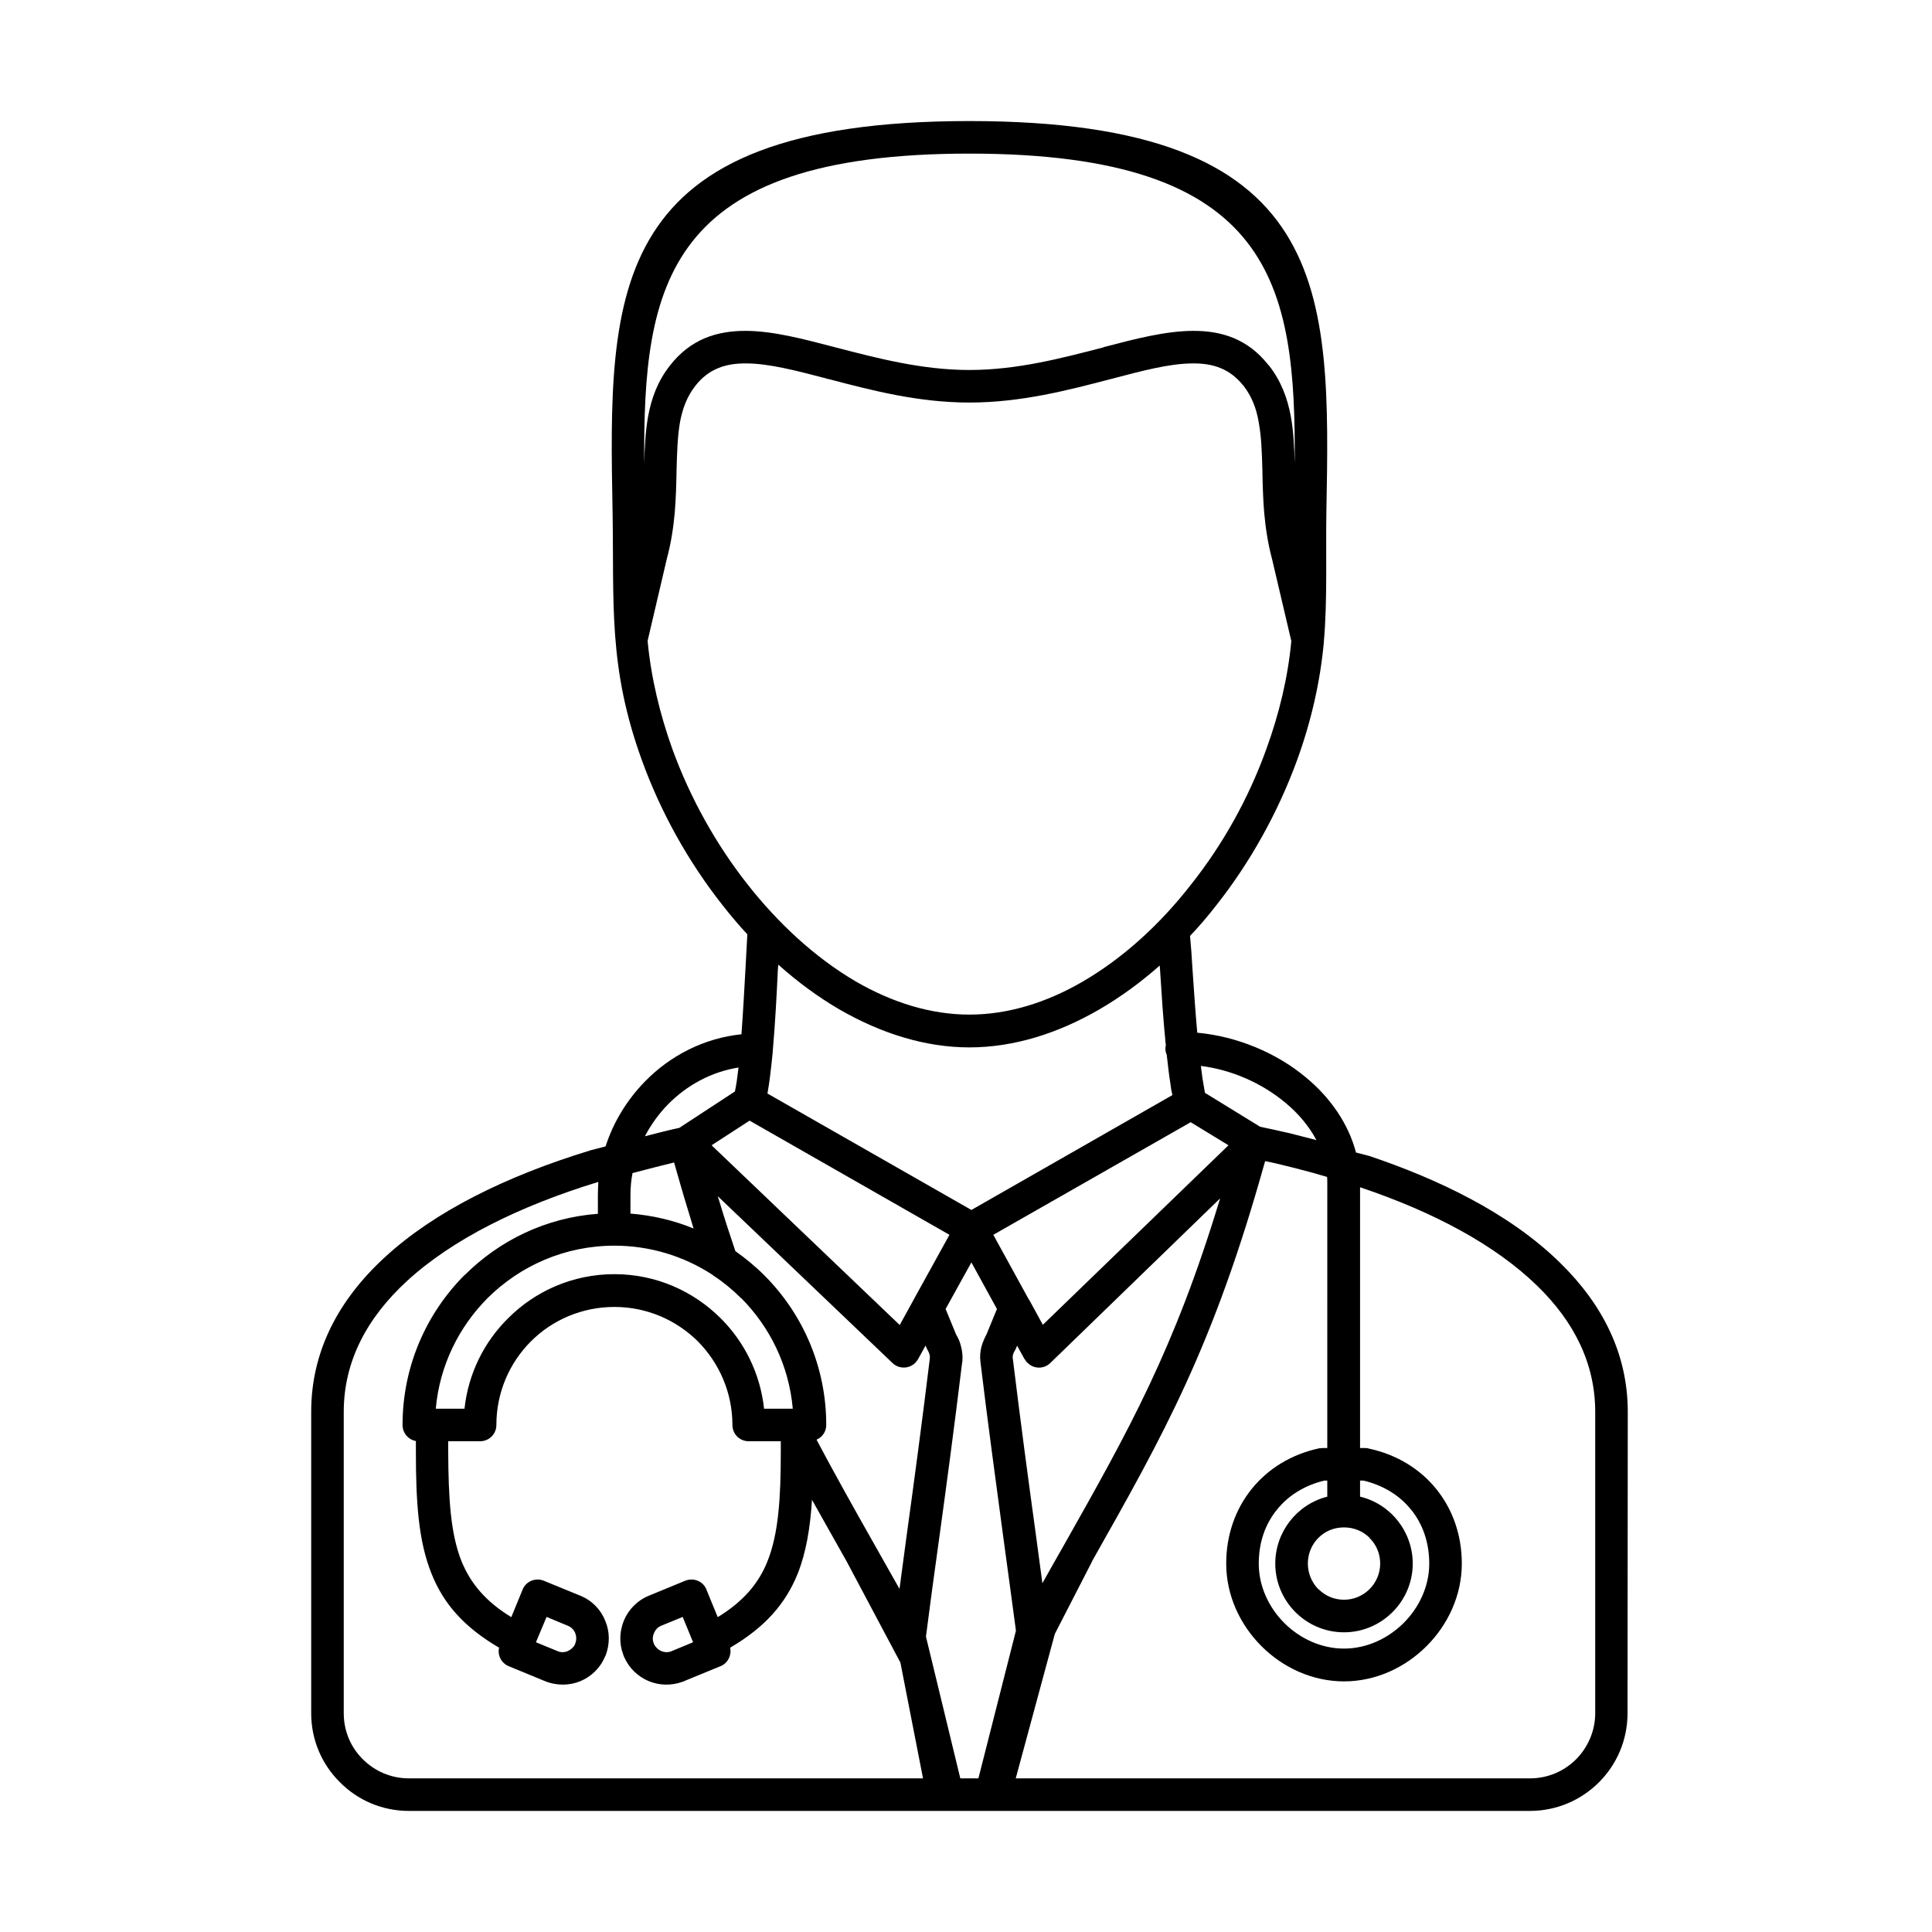 <?xml version="1.0" encoding="UTF-8"?>
<!-- Uploaded to: SVG Repo, www.svgrepo.com, Generator: SVG Repo Mixer Tools -->
<svg fill="#000000" width="800px" height="800px" version="1.1" viewBox="144 144 512 512" xmlns="http://www.w3.org/2000/svg">
 <path d="m400.89 421.57c-11.742 0-23.43-3.715-34.453-10.066-5.633-3.297-11.023-7.25-16.18-11.863l-0.117 1.316c-0.301 6.59-0.719 14.379-1.32 21.211v0.059c0 0.301-0.059 0.539-0.059 0.781-0.418 4.133-0.84 7.91-1.379 10.785l54.047 30.859 53.27-30.441c-0.242-0.957-0.422-1.977-0.539-3.113-0.363-2.219-0.66-4.856-0.961-7.551-0.238-0.539-0.359-1.078-0.359-1.68 0-0.297 0.059-0.598 0.121-0.898l-0.062-0.477c-0.656-6.594-1.078-13.242-1.438-18.938l-0.117-1.676c-5.094 4.492-10.426 8.387-16 11.625-10.965 6.352-22.648 10.066-34.453 10.066zm94.852 119.06v-4.258h-0.781c-5.031 1.199-9.465 3.836-12.52 7.672-3.059 3.715-4.856 8.566-4.856 14.32 0 11.984 10.547 22.527 22.59 22.527 11.984 0 22.59-10.543 22.59-22.527 0-5.691-1.797-10.547-4.734-14.199l-0.121-0.121c-3.055-3.836-7.488-6.473-12.582-7.672h-0.898v4.258c8.09 1.914 13.961 9.285 13.961 17.734 0 10.008-8.207 18.215-18.215 18.215-10.066 0-18.215-8.207-18.215-18.215 0-8.391 5.75-15.699 13.781-17.734zm0-12.883h-1.199c-0.301 0-0.598 0.059-0.898 0.059-14.859 3.176-24.688 15.34-24.688 30.559 0 16.719 14.5 31.219 31.219 31.219s31.219-14.5 31.219-31.219c0-15.102-9.707-27.203-24.449-30.438-0.359-0.121-0.719-0.18-1.137-0.18h-1.379v-69.148l0.059 0.062c19.477 6.531 35.773 15.277 46.859 26.062 9.766 9.469 15.398 20.613 15.398 33.434v79.871c0 4.734-1.977 9.109-5.094 12.227-3.117 3.113-7.43 5.031-12.223 5.031h-136.25l10.363-38.289 9.887-19.23v-0.062c19.055-33.734 32.117-56.801 45.84-106 1.555 0.301 3.055 0.66 4.551 1.02 2.758 0.66 5.516 1.379 8.148 2.098l3.719 1.078c0.059 0.598 0.059 1.199 0.059 1.797zm-2.875-81.609c-1.98-3.715-4.797-7.07-8.211-9.887-6.231-5.215-14.262-8.75-22.41-9.766 0.121 1.137 0.301 2.215 0.422 3.293 0.238 1.5 0.477 2.816 0.656 3.836l14.621 8.988c2.637 0.539 5.273 1.137 7.91 1.738 2.336 0.598 4.672 1.195 7.012 1.797zm-31.578-28.461c10.426 0.957 20.973 5.273 28.879 11.922 6.352 5.273 11.145 12.105 13.184 19.832l3.477 0.898c17.855 5.992 36.91 14.922 50.508 28.223 11.445 11.145 18.039 24.328 18.039 39.605l-0.062 79.871c0 7.133-2.875 13.602-7.551 18.277-4.731 4.734-11.203 7.609-18.332 7.609h-297.08c-7.129 0-13.602-2.875-18.273-7.609-4.734-4.676-7.609-11.145-7.609-18.277v-79.871c0-15.996 7.191-29.656 19.531-40.984 13.062-12.043 31.996-21.449 54.348-28.281l0.18-0.059 3.953-1.02c2.098-6.531 5.754-12.402 10.426-17.195 6.711-6.891 15.699-11.504 25.586-12.523 0.422-5.754 0.781-12.102 1.078-17.555 0.18-3.477 0.359-6.652 0.48-8.93-2.336-2.516-4.555-5.152-6.711-7.91-8.809-11.203-16.18-24.266-21.211-38.168-8.988-24.746-7.371-41.461-7.789-65.789-1.078-58.719-1.918-103.66 94.551-103.66 96.527 0 95.691 44.941 94.613 103.66-0.184 10.305 0.297 23.609-0.66 34.152v0.18c-0.961 10.668-3.418 21.273-7.133 31.457-5.09 13.902-12.402 26.965-21.211 38.168-2.277 2.938-4.613 5.695-7.129 8.332 0.238 2.574 0.48 5.57 0.66 8.926 0.359 5.332 0.777 11.445 1.258 16.719zm-158.84 47.992c-13.781 1.02-26.125 7.07-35.293 16.238h-0.059c-10.129 10.188-16.418 24.207-16.418 39.727 0 2.098 1.496 3.894 3.535 4.254v2.816c0 13.363 0.66 23.668 4.133 32.297 3.176 8.027 8.688 14.262 17.918 19.652-0.48 1.977 0.598 4.133 2.574 4.914l9.586 3.953c3.117 1.258 6.531 1.199 9.41 0 2.816-1.195 5.273-3.473 6.531-6.59l0.059-0.059c1.258-3.117 1.199-6.531-0.059-9.41-1.141-2.875-3.477-5.332-6.594-6.59l-9.645-3.953c-2.219-0.898-4.734 0.117-5.633 2.336l-2.996 7.309c-6.769-4.133-10.785-8.926-13.184-14.797-2.934-7.312-3.473-16.777-3.535-29.062v-2.758h8.449c2.398 0 4.316-1.914 4.316-4.312 0-8.629 3.473-16.477 9.164-22.168 5.633-5.633 13.484-9.109 22.113-9.109 8.625 0 16.418 3.477 22.109 9.109 5.633 5.691 9.168 13.539 9.168 22.168 0 2.398 1.914 4.312 4.312 4.312h8.508v2.758c0 12.285-0.598 21.75-3.535 29.062-2.336 5.871-6.41 10.664-13.18 14.797l-2.996-7.309c-0.84-2.219-3.418-3.234-5.633-2.336l-9.59 3.953c-3.113 1.258-5.449 3.715-6.648 6.59-1.141 2.816-1.32 5.992-0.18 8.988 0.059 0.242 0.18 0.539 0.301 0.781 1.316 2.934 3.652 5.094 6.469 6.289 2.758 1.141 5.934 1.258 8.93 0.18 0.238-0.059 0.477-0.18 0.719-0.297l9.348-3.836c1.977-0.781 2.996-2.938 2.574-4.914 9.227-5.391 14.68-11.625 17.918-19.652 2.215-5.633 3.293-12.043 3.773-19.535 2.938 5.215 5.934 10.605 9.168 16.301l14.262 26.84 5.992 30.68h-136.26c-4.731 0-9.047-1.918-12.164-5.031-3.172-3.117-5.09-7.43-5.09-12.227v-79.871c0-13.359 6.109-24.863 16.715-34.633 12.043-11.082 29.781-19.891 50.754-26.305-0.062 1.199-0.121 2.34-0.121 3.535zm37.27-38.766c-7.191 1.137-13.664 4.672-18.695 9.766-2.398 2.457-4.492 5.332-6.113 8.449 3.656-0.957 7.07-1.797 9.109-2.219l14.738-9.645c0.359-1.617 0.66-3.777 0.961-6.352zm-28.102 27.98c-0.359 1.918-0.539 3.836-0.539 5.871v4.856c5.871 0.48 11.504 1.797 16.715 3.953-0.418-1.555-0.957-3.113-1.438-4.793-1.316-4.254-2.516-8.508-3.715-12.703-3.117 0.781-7.25 1.797-11.023 2.816zm13.301 117.62-5.691 2.336c-0.898 0.359-1.559 1.078-1.918 1.977-0.359 0.781-0.418 1.68-0.121 2.519 0.062 0.18 0.121 0.297 0.18 0.477 0.422 0.781 1.078 1.379 1.859 1.738 0.898 0.359 1.855 0.422 2.816 0l5.633-2.336zm-30.438 2.336-5.633-2.336-2.816 6.711 5.691 2.336c0.898 0.422 1.918 0.359 2.758 0 0.777-0.359 1.496-0.957 1.918-1.797 0-0.121 0.059-0.238 0.117-0.418 0.301-0.84 0.242-1.738-0.059-2.519-0.359-0.898-1.078-1.617-1.977-1.977zm44.398-99.285c-1.496-4.434-2.938-8.809-4.254-13.242l-0.418-1.316 46.316 44.219c1.738 1.68 4.492 1.559 6.109-0.121 0.242-0.297 0.48-0.598 0.66-0.898l1.977-3.594 0.242 0.48c0.059 0.238 0.18 0.477 0.297 0.656 0.242 0.48 0.48 0.902 0.539 1.262 0.062 0.297 0.121 0.598 0.062 0.898v0.18c-2.098 17.137-4.074 31.875-6.113 46.676l-1.918 14.32c-2.215-3.894-4.375-7.789-6.531-11.566-5.633-9.945-10.664-18.934-15.457-27.98 1.559-0.66 2.574-2.156 2.574-3.894 0-15.52-6.289-29.539-16.418-39.664l-0.059-0.062c-2.336-2.336-4.914-4.434-7.609-6.352zm1.5 12.465c-2.219-2.219-4.617-4.195-7.254-5.934-0.18-0.117-0.297-0.238-0.477-0.359-7.43-4.793-16.297-7.609-25.824-7.609-13.125 0-24.988 5.332-33.617 13.902-7.609 7.668-12.703 17.855-13.719 29.301h7.609c1.02-9.348 5.211-17.676 11.504-23.91 7.191-7.25 17.195-11.742 28.223-11.742 11.023 0 20.969 4.492 28.219 11.742 6.234 6.234 10.426 14.562 11.445 23.91h7.609c-1.02-11.445-6.051-21.633-13.66-29.301zm166.57 63.512v0.062c1.738 1.676 2.816 4.074 2.816 6.769 0 2.637-1.078 5.031-2.816 6.769-1.738 1.738-4.133 2.816-6.769 2.816-2.695 0-5.035-1.078-6.769-2.816h-0.062c-1.676-1.738-2.754-4.133-2.754-6.769 0-2.695 1.078-5.094 2.754-6.769l0.062-0.062c1.734-1.738 4.074-2.754 6.769-2.754 2.637 0 5.031 1.016 6.769 2.754zm-164.3-110.55 52.969 30.258-9.465 17.137-0.062 0.121-0.059 0.117-3.594 6.531-49.855-47.633zm126.91 6.531-49.195 47.574-3.535-6.473-0.18-0.238-9.406-17.137 52.309-29.84zm-49.312 116.06-1.738-12.941c-2.039-14.801-4.016-29.539-6.113-46.676-0.059-0.359 0-0.66 0.059-0.957 0.121-0.422 0.363-0.902 0.66-1.379 0.062-0.18 0.18-0.359 0.242-0.539l0.18-0.48 1.977 3.594h0.059c0.18 0.301 0.359 0.66 0.66 0.898 1.676 1.738 4.375 1.801 6.109 0.121l45-43.621c-12.164 40.207-24.328 61.656-41.402 91.914-1.859 3.238-3.777 6.652-5.691 10.066zm-12.047-72.68-6.769-12.344-6.832 12.344 2.758 6.711c0.598 1.02 1.078 2.098 1.316 3.176 0.363 1.316 0.48 2.695 0.363 4.133l-0.062 0.18c-1.977 16.359-4.016 31.578-6.109 46.797-1.199 8.629-2.398 17.316-3.477 25.824l9.105 37.57h4.797l9.945-39.125c-1.078-7.969-2.156-16.18-3.297-24.387-2.035-15.223-4.133-30.441-6.109-46.859-0.18-1.438-0.062-2.816 0.297-4.133 0.301-1.078 0.781-2.156 1.32-3.176zm78.016-177c-0.898 9.648-3.234 19.355-6.652 28.703-4.672 13-11.562 25.285-19.891 35.77-8.328 10.727-18.156 19.594-28.641 25.707-9.648 5.633-19.895 8.809-30.141 8.809-10.188 0-20.434-3.176-30.141-8.809-11.023-6.473-20.73-15.641-28.641-25.707-8.266-10.484-15.156-22.77-19.891-35.77-3.356-9.348-5.691-19.055-6.594-28.762l5.094-21.75c1.141-4.254 1.738-8.27 2.098-12.223 0.301-3.656 0.422-7.492 0.48-11.266 0.121-4.496 0.238-8.809 0.898-12.645 0.66-3.594 1.855-6.891 4.133-9.766 3.477-4.434 8.031-5.934 13.422-5.871 5.992 0 13.305 1.918 21.094 3.953 0.238 0.121 0.477 0.18 0.719 0.18 11.383 2.996 23.727 6.234 37.328 6.234 13.781 0 26.246-3.297 37.75-6.293 7.969-2.098 15.336-4.074 21.449-4.074 5.273-0.062 9.766 1.379 13.242 5.691l0.18 0.18c2.277 2.938 3.477 6.172 4.074 9.766 0.719 3.894 0.84 8.211 0.961 12.645 0.059 3.773 0.18 7.609 0.477 11.266 0.359 3.953 0.961 8.086 2.098 12.344zm-171.49-47.035c0.121-4.254 0.301-8.387 1.02-12.461 0.898-4.856 2.516-9.348 5.812-13.543 5.394-6.891 12.285-9.227 20.254-9.168 7.129 0.059 14.918 2.098 23.367 4.312l0.238 0.062c10.906 2.816 22.77 5.992 35.473 5.992 12.762 0 24.625-3.176 35.531-5.992l0.059-0.062c8.449-2.215 16.301-4.254 23.551-4.312 7.848-0.059 14.68 2.219 20.012 8.93l0.238 0.238c3.238 4.133 4.914 8.688 5.812 13.543 0.719 4.012 0.898 8.148 1.02 12.402 0.301-47.336-5.574-82.09-86.223-82.09-80.59 0-86.461 34.754-86.164 82.148z" fill-rule="evenodd"/>
</svg>